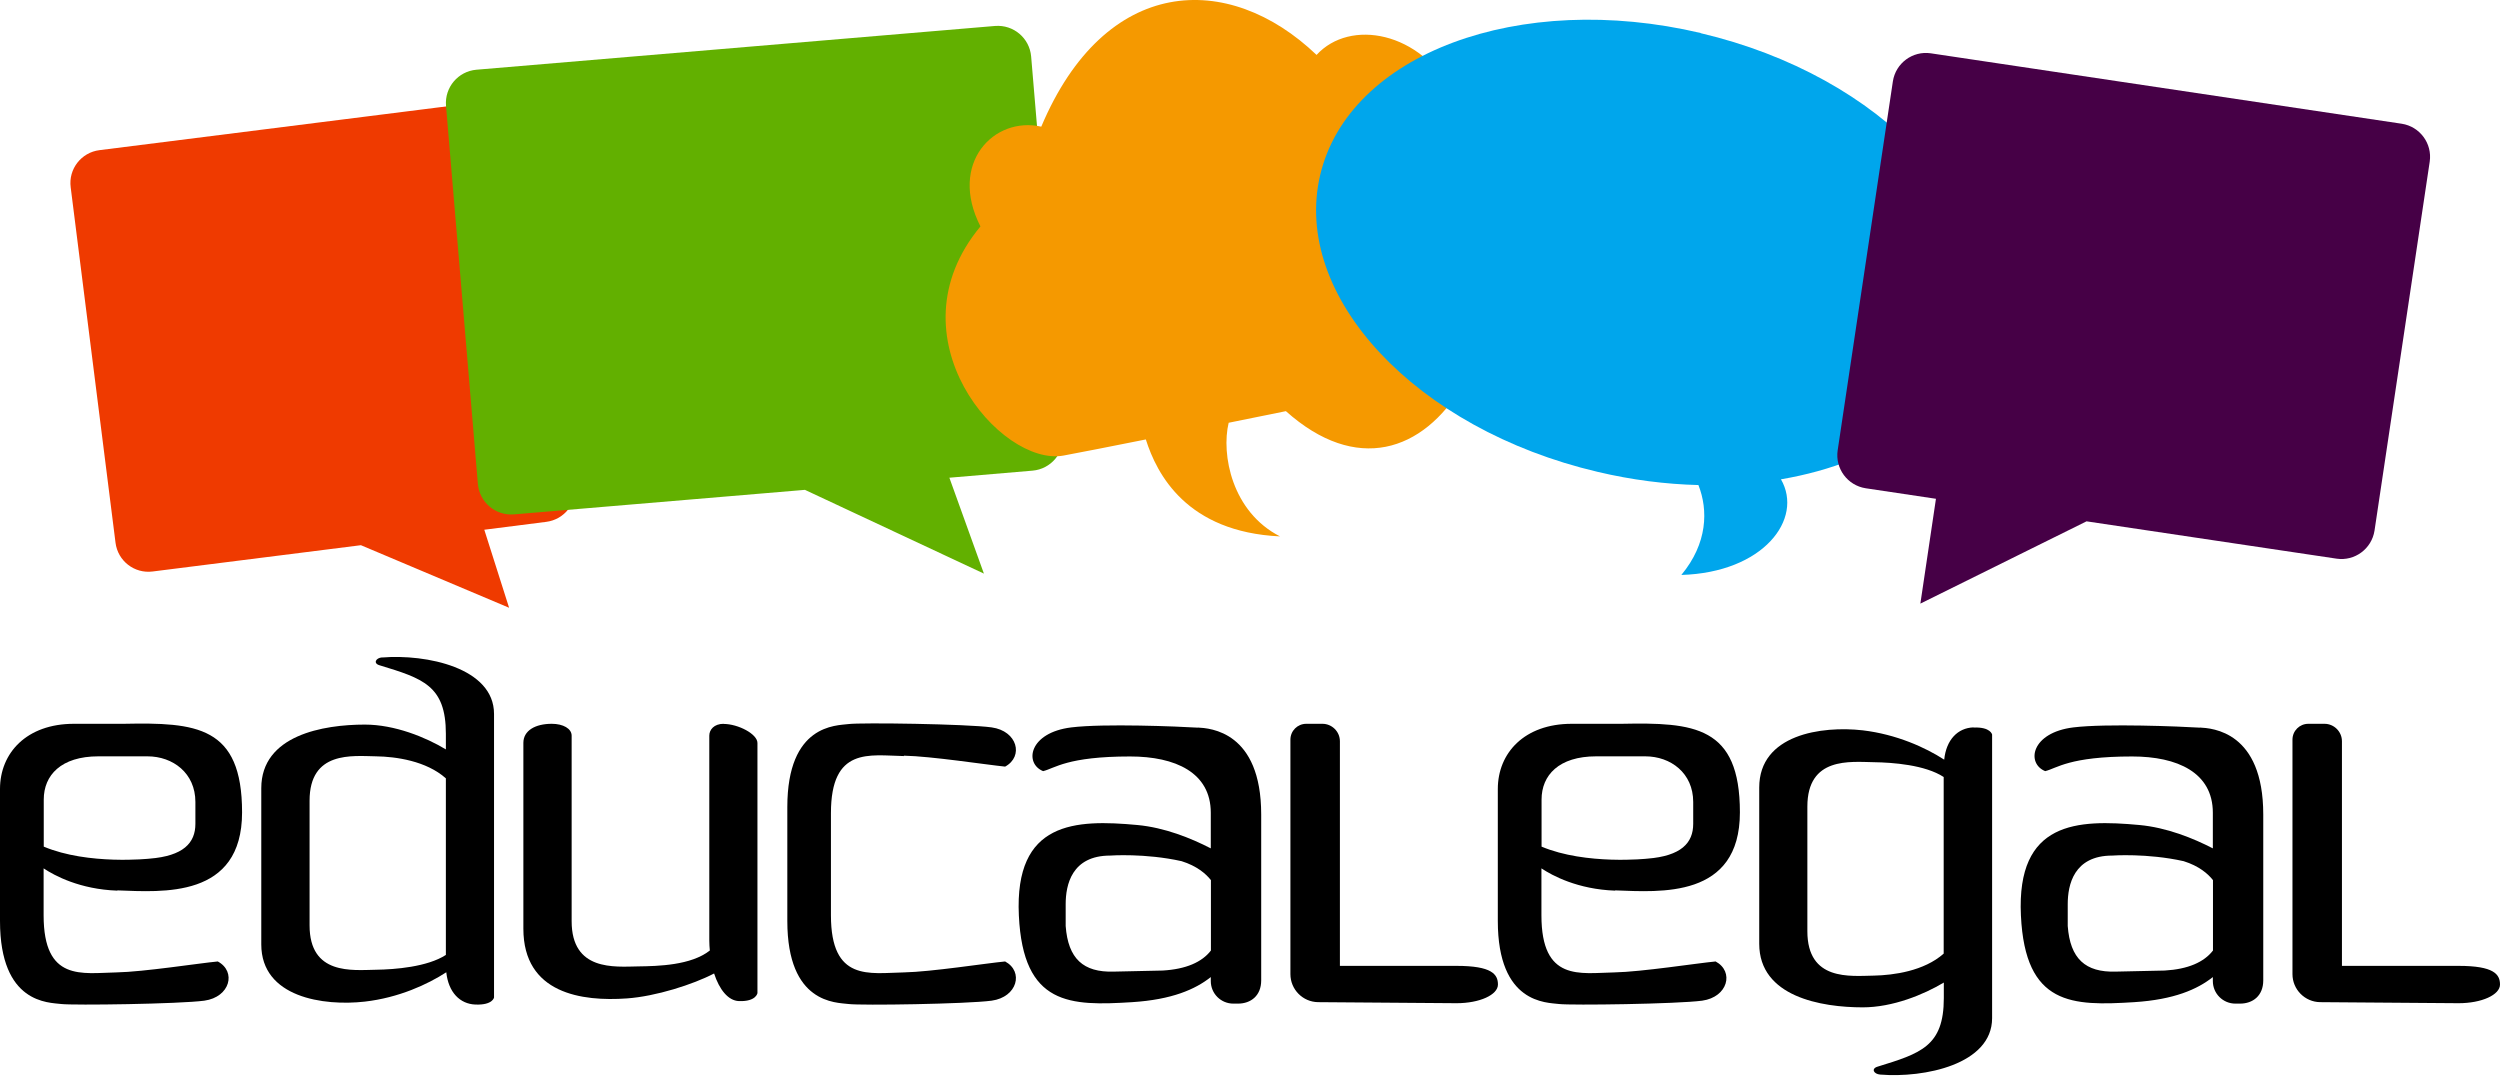 <svg width="152" height="66" viewBox="0 0 152 66" fill="none" xmlns="http://www.w3.org/2000/svg">
<path d="M149.494 58.725H142.39V45.069C142.39 44.485 141.912 44.007 141.328 44.007H140.347C139.812 44.007 139.382 44.436 139.382 44.972V59.228C139.382 60.16 140.136 60.922 141.069 60.931L149.486 60.995C150.889 60.995 152 60.485 152 59.86C152 59.236 151.627 58.725 149.486 58.725H149.494Z" fill="black"/>
<path d="M133.763 44.242C132.571 44.169 128.054 43.982 126.067 44.225C123.48 44.542 123.188 46.415 124.348 46.885C125.053 46.715 125.799 45.993 129.635 45.993C132.384 45.993 134.541 46.967 134.541 49.416V51.581C133.333 50.956 131.735 50.316 130.081 50.161C126.31 49.813 122.596 49.918 122.872 55.668C123.131 61.15 125.994 61.166 129.765 60.931C132.181 60.776 133.6 60.152 134.541 59.406V59.649C134.541 60.412 135.157 61.02 135.912 61.02H136.195C136.974 61.02 137.606 60.541 137.606 59.609V49.521C137.606 44.469 134.501 44.274 133.746 44.234L133.763 44.242ZM134.549 57.792C134.006 58.498 133.033 58.928 131.614 59.009L128.638 59.074C126.789 59.13 125.864 58.287 125.718 56.3V54.97C125.718 53.803 126.083 52.019 128.427 52.019C128.427 52.019 130.543 51.864 132.765 52.359C133.698 52.651 134.241 53.121 134.549 53.511V57.792Z" fill="black"/>
<path d="M119.984 44.225C119.036 44.258 118.33 44.972 118.208 46.188C117.073 45.45 115.305 44.647 113.254 44.404C110.756 44.12 106.961 44.655 106.961 47.883V57.379C106.961 60.606 110.74 61.247 113.254 61.247C115.078 61.247 116.968 60.468 118.184 59.739V60.687C118.184 63.623 116.773 64.045 114.146 64.856C113.756 64.977 113.919 65.302 114.316 65.334C116.992 65.553 121.12 64.718 121.12 61.904V44.663C121.12 44.663 121.039 44.193 119.993 44.234L119.984 44.225ZM118.176 57.979C116.984 59.041 115.127 59.293 113.935 59.317C112.483 59.341 109.888 59.657 109.888 56.617V49.042C109.888 46.002 112.483 46.318 113.935 46.342C115.078 46.358 117.049 46.504 118.176 47.242V57.987V57.979Z" fill="black"/>
<path d="M98.204 54.135C100.936 54.232 105.786 54.646 105.786 49.391C105.786 44.136 103.004 43.917 98.577 44.007H95.56C92.681 44.007 91.067 45.782 91.067 47.972V55.992C91.067 61.044 94.035 60.947 94.79 61.044C95.536 61.133 101.966 61.044 103.491 60.841C105.056 60.623 105.453 59.074 104.31 58.457C103.175 58.563 99.817 59.09 98.155 59.122C96.055 59.163 93.719 59.698 93.719 55.651V52.797C94.376 53.235 95.925 54.07 98.195 54.151L98.204 54.135ZM93.727 48.613C93.727 47.137 94.773 45.985 97.052 45.985H100.028C101.585 45.985 102.947 47.007 102.947 48.759V50.089C102.947 51.256 102.21 52.043 100.166 52.205C100.166 52.205 96.428 52.611 93.727 51.475V48.613Z" fill="black"/>
<path d="M88.569 58.725H81.466V45.069C81.466 44.485 80.987 44.007 80.403 44.007H79.422C78.887 44.007 78.457 44.436 78.457 44.972V59.228C78.457 60.16 79.211 60.922 80.144 60.931L88.561 60.995C89.964 60.995 91.075 60.485 91.075 59.86C91.075 59.236 90.702 58.725 88.561 58.725H88.569Z" fill="black"/>
<path d="M72.837 44.242C71.645 44.169 67.128 43.982 65.142 44.225C62.555 44.542 62.263 46.415 63.422 46.885C64.128 46.715 64.874 45.993 68.71 45.993C71.459 45.993 73.616 46.967 73.616 49.416V51.581C72.407 50.956 70.81 50.316 69.156 50.161C65.385 49.813 61.671 49.918 61.947 55.668C62.206 61.15 65.069 61.166 68.84 60.931C71.256 60.776 72.675 60.152 73.616 59.406V59.649C73.616 60.412 74.232 61.02 74.986 61.02H75.27C76.049 61.02 76.681 60.541 76.681 59.609V49.521C76.681 44.469 73.575 44.274 72.821 44.234L72.837 44.242ZM73.624 57.792C73.081 58.498 72.108 58.928 70.688 59.009L67.712 59.074C65.863 59.13 64.939 58.287 64.793 56.3V54.97C64.793 53.803 65.158 52.019 67.501 52.019C67.501 52.019 69.618 51.864 71.84 52.359C72.772 52.651 73.316 53.121 73.624 53.511V57.792Z" fill="black"/>
<path d="M54.957 45.945C56.619 45.977 59.976 46.496 61.112 46.61C62.255 45.985 61.858 44.444 60.292 44.225C58.768 44.015 52.337 43.925 51.591 44.023C50.845 44.12 47.869 44.023 47.869 49.075V55.992C47.869 61.044 50.837 60.947 51.591 61.044C52.346 61.142 58.768 61.044 60.292 60.841C61.858 60.623 62.255 59.074 61.112 58.457C59.976 58.563 56.619 59.09 54.957 59.122C52.856 59.163 50.521 59.698 50.521 55.651V49.44C50.521 45.393 52.856 45.928 54.957 45.969V45.945Z" fill="black"/>
<path d="M44.001 44.007C43.409 44.007 43.125 44.371 43.125 44.728V57.184C43.125 57.395 43.141 57.598 43.157 57.792C42.014 58.693 40.019 58.741 38.803 58.757C37.351 58.782 34.756 59.049 34.756 56.008C34.756 56.008 34.756 45.085 34.756 44.728C34.756 44.298 34.237 44.007 33.548 44.007C32.542 44.007 31.821 44.42 31.821 45.166C31.821 45.474 31.821 56.462 31.821 56.462C31.821 60.42 35.389 60.898 38.114 60.704C39.865 60.582 42.152 59.852 43.417 59.187C43.733 60.16 44.269 60.841 44.925 60.866C45.98 60.906 46.053 60.379 46.053 60.379C46.053 60.379 46.053 45.458 46.053 45.174C46.053 44.623 44.869 44.015 43.993 44.015L44.001 44.007Z" fill="black"/>
<path d="M23.241 39.968C22.836 40.001 22.682 40.333 23.071 40.447C25.706 41.249 27.109 41.679 27.109 44.615V45.564C25.885 44.826 24.004 44.055 22.179 44.055C19.665 44.055 15.886 44.696 15.886 47.923V57.419C15.886 60.647 19.681 61.182 22.179 60.898C24.239 60.663 25.998 59.852 27.134 59.114C27.264 60.331 27.961 61.044 28.91 61.077C29.964 61.117 30.037 60.647 30.037 60.647V43.407C30.037 40.593 25.909 39.757 23.233 39.976L23.241 39.968ZM27.109 58.06C25.982 58.79 24.012 58.944 22.868 58.96C21.417 58.984 18.822 59.301 18.822 56.26V48.686C18.822 45.645 21.417 45.961 22.868 45.985C24.069 46.002 25.917 46.261 27.109 47.323V58.068V58.06Z" fill="black"/>
<path d="M7.136 54.135C9.869 54.232 14.718 54.646 14.718 49.391C14.718 44.136 11.937 43.917 7.509 44.007H4.493C1.614 44.007 0 45.782 0 47.972V55.992C0 61.044 2.968 60.947 3.722 61.044C4.468 61.133 10.899 61.044 12.423 60.841C13.989 60.623 14.386 59.074 13.242 58.457C12.107 58.563 8.75 59.09 7.087 59.122C4.987 59.163 2.652 59.698 2.652 55.651V52.797C3.309 53.235 4.857 54.07 7.128 54.151L7.136 54.135ZM2.66 48.613C2.66 47.137 3.706 45.985 5.985 45.985H8.961C10.518 45.985 11.88 47.007 11.88 48.759V50.089C11.88 51.256 11.142 52.043 9.099 52.205C9.099 52.205 5.36 52.611 2.66 51.475V48.613Z" fill="black"/>
<path d="M29.972 6.112L6.05 9.129C4.939 9.267 4.152 10.28 4.298 11.391L7.023 32.994C7.161 34.105 8.174 34.892 9.285 34.746L21.944 33.148L30.953 36.952L29.445 32.208L33.208 31.729C34.319 31.591 35.105 30.578 34.959 29.467L32.235 7.864C32.097 6.753 31.083 5.966 29.972 6.112Z" fill="#EF3A00"/>
<path d="M60.495 1.579L28.966 4.239C27.855 4.336 27.028 5.309 27.117 6.428L29.055 29.426C29.153 30.537 30.126 31.364 31.245 31.275L48.94 29.783L59.822 34.876L57.722 29.045L62.782 28.615C63.893 28.518 64.72 27.545 64.631 26.426L62.693 3.428C62.595 2.317 61.622 1.49 60.503 1.579H60.495Z" fill="#62B000"/>
<path d="M88.375 5.715C86.388 1.903 82.082 1.117 80.047 3.339C74.679 -1.795 67.194 -1.503 63.309 7.701C60.439 7.053 57.649 9.923 59.611 13.767C54.016 20.498 60.852 28.396 64.656 27.699C65.588 27.529 67.429 27.164 69.667 26.718C70.332 28.826 72.148 32.346 77.825 32.613C74.897 31.121 74.241 27.626 74.703 25.704C75.862 25.469 77.038 25.234 78.182 24.998C82.455 28.818 86.518 27.48 88.935 23.417C91.473 19.136 89.802 8.456 88.383 5.723L88.375 5.715Z" fill="#F59900"/>
<path d="M103.41 2.009C92.365 -0.594 82.001 3.274 80.266 10.645C78.53 18.016 86.08 26.093 97.133 28.688C99.217 29.183 101.285 29.442 103.264 29.491C103.864 31.016 103.823 33.035 102.226 34.957C107.213 34.811 109.67 31.559 108.283 29.142C114.446 28.096 119.15 24.804 120.269 20.06C122.004 12.689 114.454 4.612 103.401 2.017L103.41 2.009Z" fill="#00A6EC"/>
<path d="M146.024 7.523L117.39 3.241C116.287 3.079 115.257 3.841 115.087 4.944L111.73 27.383C111.568 28.485 112.33 29.515 113.433 29.686L117.706 30.326L116.758 36.7L126.862 31.697L142.067 33.967C143.169 34.13 144.199 33.367 144.37 32.264L147.727 9.826C147.889 8.723 147.127 7.693 146.024 7.523Z" fill="#460046"/>
</svg>
